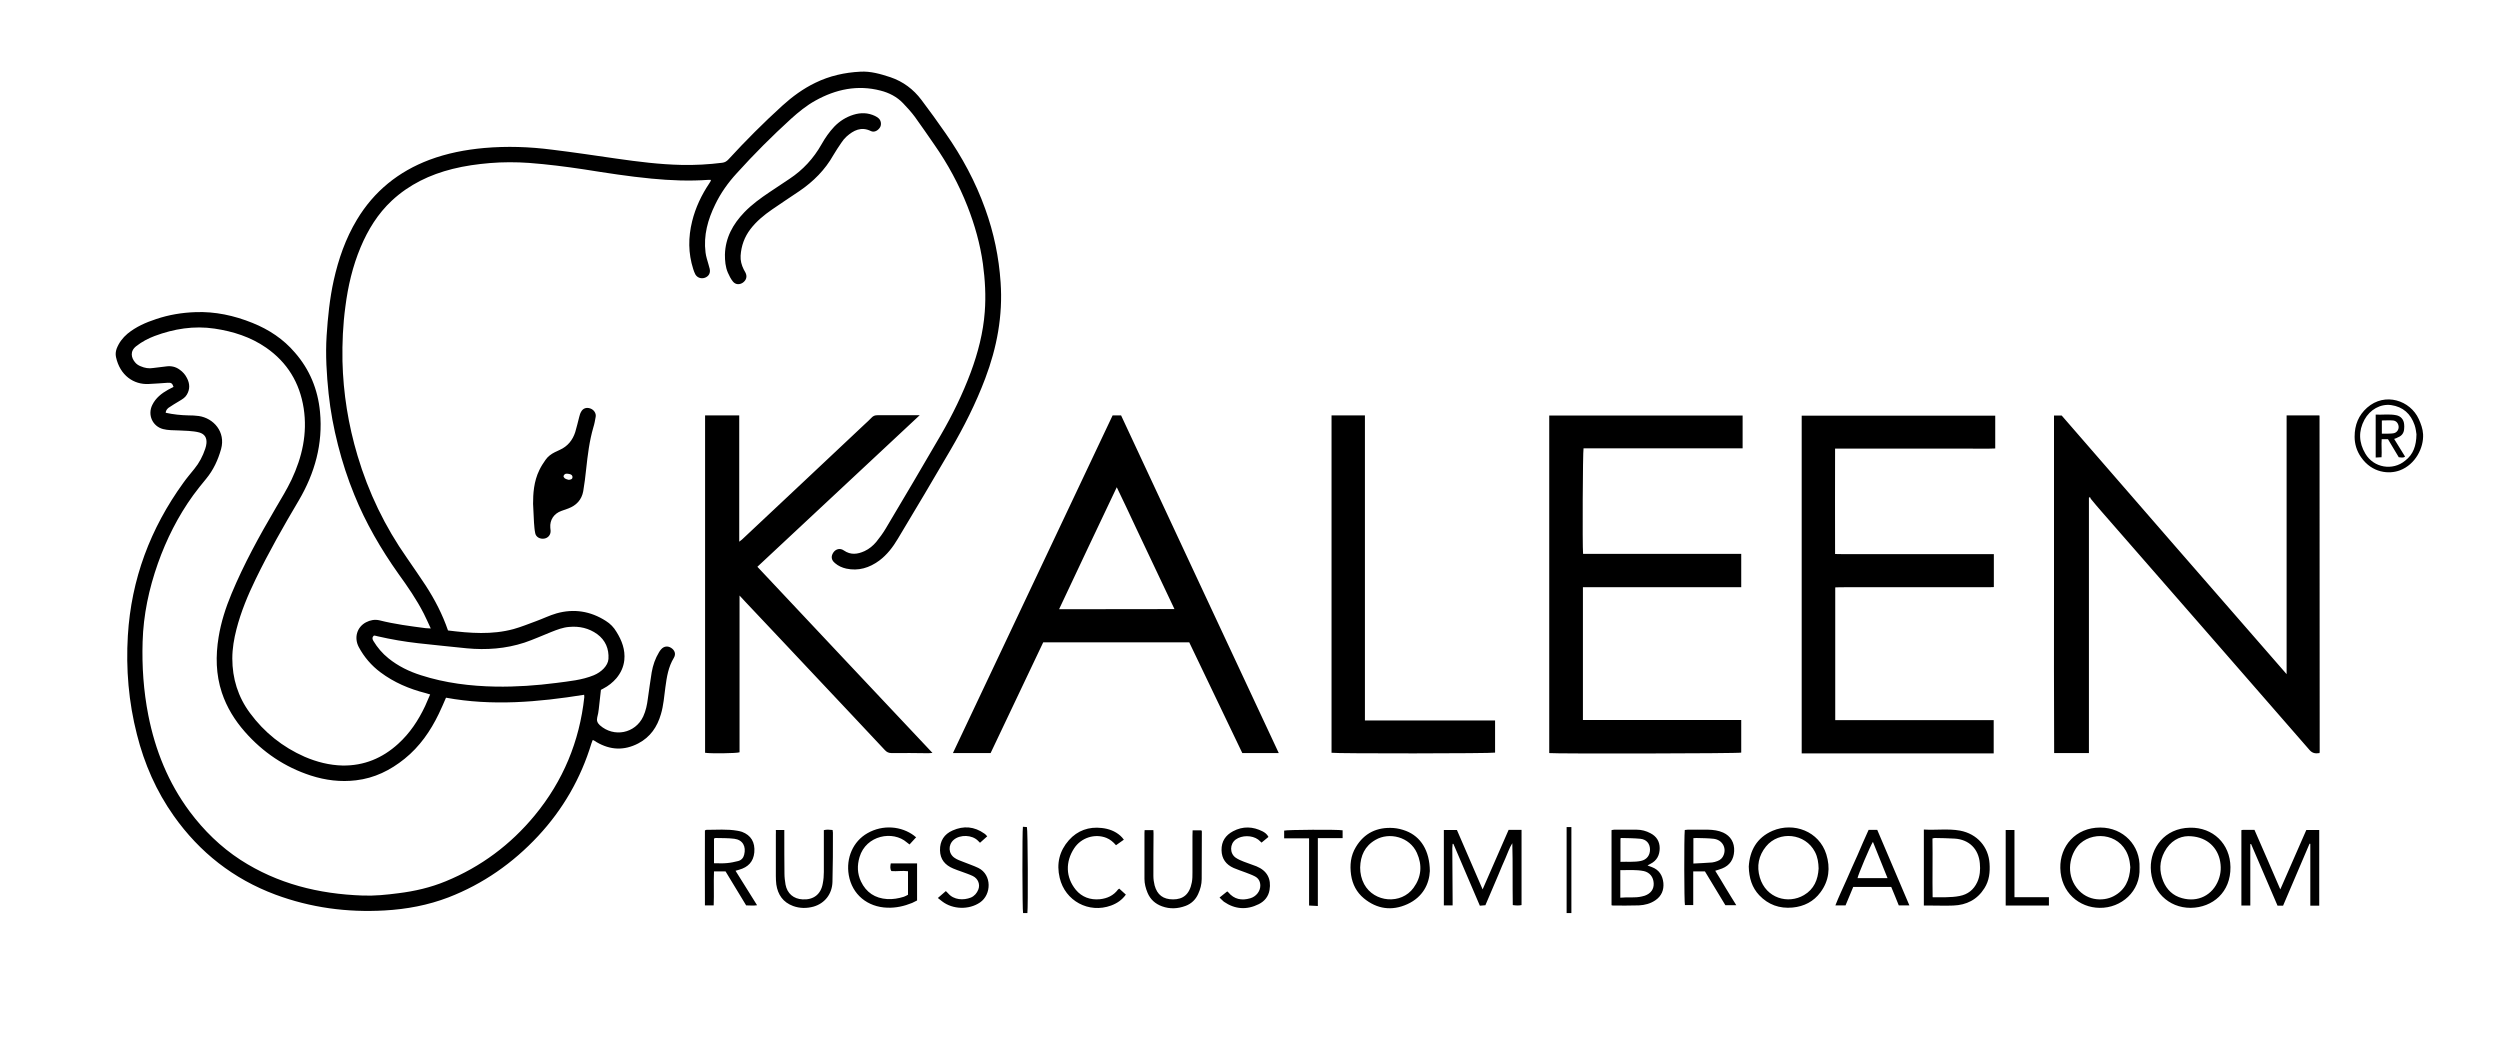 <?xml version="1.0" encoding="utf-8"?>
<!-- Generator: Adobe Illustrator 26.3.1, SVG Export Plug-In . SVG Version: 6.00 Build 0)  -->
<svg version="1.1" id="Layer_1" xmlns="http://www.w3.org/2000/svg" xmlns:xlink="http://www.w3.org/1999/xlink" x="0px" y="0px"
	 viewBox="0 0 1625 675" style="enable-background:new 0 0 1625 675;" xml:space="preserve">
<path d="M291.2,409.8c14.4,1.8,28.6,2.9,42.6-0.9c5-1.4,9.9-3.4,14.8-5.2c4.4-1.6,8.6-3.7,13.1-5c11.3-3.2,22.1-1.5,32.1,4.9
	c2.9,1.8,5.2,4.2,6.9,7.1c3.5,5.6,5.8,11.6,5.1,18.4c-0.5,4.5-2.3,8.3-5.1,11.7c-2.4,2.8-5.3,5.1-8.6,6.8c-0.5,0.3-1,0.6-1.5,0.8
	c-0.5,4.2-0.9,8.3-1.4,12.5c-0.2,1.8-0.5,3.6-1,5.4c-0.5,2.1,0.1,3.6,1.7,5.1c9.1,8.1,23,5.4,28.2-5.7c1.7-3.7,2.5-7.6,3-11.6
	c0.8-5.7,1.6-11.4,2.5-17.1c0.8-4.6,2.3-9,4.8-13.1c0.4-0.6,0.8-1.3,1.3-1.8c1.8-2.1,4.3-2.4,6.5-1c2.4,1.5,3.3,4,1.8,6.5
	c-3.6,5.9-4.6,12.4-5.5,19.1c-0.8,5.9-1.2,11.8-2.9,17.5c-2.4,8.3-6.9,14.9-14.7,19c-9.2,4.8-18.2,4.4-27.1-0.8
	c-0.6-0.4-1.3-0.8-1.9-1.2c-0.1-0.1-0.3,0-0.7-0.1c-0.3,0.7-0.6,1.5-0.8,2.2c-6.9,22.7-18.5,42.8-34.6,60.1
	c-16.4,17.6-35.8,31.2-58.3,39.9c-13.3,5.1-27.2,7.7-41.5,8.5c-24.4,1.4-48.1-1.8-71-10.3c-27.3-10.2-49.2-27.4-66-51.1
	c-11.4-16.1-19.2-33.9-24-53c-5.4-21.1-7.2-42.6-5.9-64.2c2.2-36.7,14.6-69.7,36.1-99.4c2.2-3.1,4.7-6,7.1-9
	c3.2-3.9,5.5-8.3,7.1-13.1c0.4-1.2,0.7-2.4,0.8-3.6c0.3-3.6-1.2-6-4.7-7c-2.2-0.6-4.6-0.8-6.9-1c-3.9-0.3-7.8-0.3-11.7-0.5
	c-1.7-0.1-3.3-0.3-4.9-0.7c-6.9-1.8-10.2-9.3-7-15.7c2.2-4.5,6-7.5,10.3-9.9c1.2-0.6,2.3-1.2,3.5-1.8c-0.8-2.4-1.5-2.8-3.7-2.7
	c-4.2,0.3-8.3,0.6-12.5,0.8c-9.6,0.5-18.6-5.5-21.2-17.5c-0.4-1.9-0.2-3.6,0.4-5.4c1.5-3.9,3.9-7.1,7.1-9.8
	c5.5-4.5,11.9-7.3,18.6-9.5c8.3-2.8,16.8-4.2,25.5-4.5c12.8-0.5,25.2,2.2,37.1,7c10.7,4.3,20.1,10.5,27.6,19.3
	c9.6,11,14.9,23.9,16.3,38.5c2,20.8-3.4,39.9-13.8,57.6c-9.9,16.7-19.5,33.6-28,51.1c-5.1,10.5-9.6,21.3-12.5,32.6
	c-1.6,6.2-2.7,12.6-2.7,19c0,13,3.7,25,11.5,35.5c9.3,12.6,21.2,22.1,35.5,28.4c7.9,3.4,16.1,5.5,24.7,5.7
	c13.9,0.2,25.9-4.8,36.1-14.1c7.6-6.9,13.1-15.2,17.5-24.5c1.1-2.4,2.1-4.9,3.3-7.6c-1.1-0.3-2-0.6-3-0.9
	c-10.6-2.7-20.5-6.9-29.3-13.5c-5.9-4.4-10.6-9.9-14.1-16.4c-3.2-6.1-1.2-13,4.7-16.1c2.7-1.4,5.6-2,8.7-1.3c9.9,2.5,20,3.8,30,5.1
	c1,0.1,1.9,0.1,3.4,0.2c-1.6-3.5-3-6.6-4.5-9.6c-4.7-9.2-10.5-17.6-16.5-25.9c-11.4-16.1-21.3-33.1-28.7-51.4
	c-4.3-10.5-7.8-21.3-10.6-32.3c-2.8-11-4.9-22.1-6.1-33.4c-1.3-12.5-2.1-25.1-1.3-37.7c0.8-12.1,2-24.1,4.6-35.9
	c3.1-13.9,7.7-27.2,15.1-39.5c11.1-18.5,27-31.3,47.1-38.9c11.5-4.3,23.4-6.6,35.6-7.7c14.8-1.3,29.5-0.8,44.2,1.1
	c14,1.7,27.9,3.8,41.8,5.8c14,2,28.1,3.8,42.3,4.1c8.8,0.2,17.7-0.3,26.4-1.4c1.8-0.2,3-1,4.2-2.3c11.1-12.1,22.7-23.7,34.9-34.8
	c6.5-5.9,13.6-11.1,21.5-14.9c9.2-4.5,19.1-6.7,29.2-7.2c6.7-0.4,13.2,1.5,19.6,3.6c8.2,2.8,14.9,7.8,20.1,14.7
	c5.4,7.1,10.6,14.4,15.7,21.7c10.7,15.3,19.5,31.6,25.8,49.2c5.6,15.5,8.9,31.4,10,47.8c1.5,21.6-2.4,42.3-10,62.4
	c-6.1,16.2-13.9,31.6-22.6,46.5c-11.2,19.3-22.7,38.5-34.2,57.7c-3.2,5.4-7,10.4-12.1,14.2c-6.4,4.7-13.5,6.9-21.4,5.2
	c-2.7-0.6-5.2-1.7-7.4-3.6c-2.4-2-2.7-4.4-1-6.9c1.6-2.3,4.4-3,6.8-1.3c4.5,3.1,8.9,2.5,13.5,0.4c3-1.4,5.5-3.5,7.6-6
	c2.2-2.7,4.3-5.6,6.1-8.6c12-20.2,24-40.4,35.8-60.8c7.6-13.1,14.2-26.6,19.5-40.8c4.7-12.7,8.1-25.8,9.1-39.3
	c0.8-10.4,0.2-20.8-1.2-31.2c-1.8-12.9-5.3-25.3-10-37.3c-5.6-14.3-12.8-27.6-21.6-40.2c-4.2-6-8.3-12.1-12.6-18
	c-2.3-3.1-5-6.1-7.7-8.9c-4-4.2-9.1-6.8-14.6-8.2c-15-3.9-29.1-0.9-42.4,6.5c-5.8,3.2-10.9,7.4-15.8,11.8
	c-12.3,11.2-24.1,23-35.3,35.4c-5.6,6.1-10.4,12.8-14,20.3c-4.8,9.8-7.7,20.1-6.3,31.2c0.3,2.6,1.2,5.2,1.9,7.7
	c0.2,1,0.6,1.9,0.8,2.9c0.6,2.7-0.5,4.8-3,5.8c-2.4,0.9-5,0.1-6.3-2.1c-0.6-1.1-1-2.3-1.4-3.5c-3.3-10.3-3.3-20.6-0.7-31.1
	c2.2-8.9,6.1-17.1,11.2-24.7c0.3-0.5,0.6-1,0.9-1.5c0.1-0.1,0-0.3,0-0.7c-0.4,0-0.9,0-1.4,0c-12.4,0.9-24.8,0.4-37.2-0.8
	c-14.7-1.4-29.3-3.7-43.8-6c-11.9-1.8-23.8-3.3-35.7-4.2c-8.5-0.6-17-0.6-25.5,0.1c-8.2,0.7-16.2,1.8-24.2,3.8
	c-14.8,3.7-28.2,10.1-39.5,20.6c-9.1,8.5-15.5,18.9-20.3,30.3c-5.2,12.4-8.2,25.3-9.9,38.6c-1.6,11.8-2.1,23.6-1.9,35.4
	c0.5,21,3.8,41.4,9.8,61.5c7.1,23.9,17.8,46.1,32.2,66.6c4.1,5.9,8.1,11.8,12.1,17.8C282.6,389.7,287.6,399.3,291.2,409.8z
	 M107.7,268.3c5,1.1,9.9,1.6,14.8,1.7c2.2,0,4.5,0.1,6.7,0.4c9.6,1.4,17.6,10.3,14.5,21.5c-2,7.1-5,13.6-9.7,19.3
	c-2.9,3.5-5.8,7.1-8.5,10.8c-9.8,13.6-17.3,28.5-22.9,44.3c-5.8,16.5-9.4,33.3-9.9,50.8c-0.5,16,0.6,32,3.7,47.8
	c4.5,22.8,13,43.9,26.9,62.6c9.2,12.3,20.1,23,33,31.4c24.1,15.6,50.9,22.2,79.4,23.2c7.8,0.3,15.5-0.5,23.2-1.5
	c10.6-1.3,21-3.7,30.9-7.8c22.8-9.4,42-23.7,57.7-42.7c18.5-22.4,29.2-48.2,32.3-77c0-0.5-0.1-0.9-0.1-1.5
	c-30,4.8-59.8,7.4-89.8,1.9c-1.6,3.7-3.1,7.2-4.7,10.5c-5.4,11.2-12.4,21.3-22.2,29.2c-9.3,7.5-19.6,12.6-31.6,14
	c-10,1.2-19.8,0-29.4-3.1c-16.9-5.5-31.1-15.1-42.8-28.4c-6.6-7.5-11.8-15.9-15-25.5c-3.9-11.8-4.1-23.9-2.1-36.1
	c1.6-9.8,4.6-19.1,8.4-28.2c8-19.2,18-37.4,28.5-55.3c3.6-6.2,7.4-12.3,10.5-18.8c6.9-14.7,10.4-30,7.9-46.4
	c-2.6-16.6-10.6-29.8-24.4-39.4c-10.1-7-21.5-10.6-33.5-12.4c-13.4-2-26.4,0.1-39,4.8c-4.2,1.6-8.2,3.7-11.8,6.5
	c-4.5,3.4-3.3,7.7-1,10.5c0.9,1.2,2.4,2.2,3.8,2.7c2.5,1.1,5.3,1.6,8.1,1.1c2.7-0.4,5.5-0.6,8.2-1c3.3-0.5,6.3,0.1,9,2.1
	c2,1.4,3.6,3.2,4.7,5.4c1.9,3.6,2.1,7.3-0.1,10.9c-1.1,1.9-2.9,2.9-4.7,4c-2.4,1.4-4.8,2.9-7.2,4.5
	C108.5,266,107.8,266.8,107.7,268.3z M243.1,413.1c-1.4,1.2-1.1,2.3-0.4,3.5c2.6,4.3,5.8,8.1,9.8,11.3c6.3,5.1,13.5,8.6,21.1,11
	c15.8,5.1,32.2,7.1,48.7,7.4c13.2,0.2,26.3-0.7,39.4-2.4c8.2-1.1,16.5-1.8,24.3-5c4.8-2,9.2-6.1,9.5-10.6c0.4-6.6-2-12.2-7.3-16.1
	c-5.4-3.9-11.6-5.3-18.2-4.7c-4.1,0.3-7.9,1.8-11.7,3.3c-5.8,2.3-11.5,4.9-17.4,6.9c-12.2,4-24.8,4.9-37.5,3.7
	c-10.5-1-21-2.2-31.6-3.3c-8.9-1-17.6-2.5-26.3-4.5C244.6,413.3,243.8,413.2,243.1,413.1z M1340.1,270.1c-1.8,0-3.3,0-5,0
	c0,36.7,0,73.2,0,109.7c0,36.6-0.1,73.1,0.1,109.7c7.7,0,15,0,22.6,0c0-55.5,0-110.7,0-166c0.2-0.1,0.4-0.3,0.7-0.4
	c0.2,0.4,0.3,0.8,0.5,1.1c2.3,2.8,4.7,5.7,7.1,8.4c22.2,25.4,44.4,50.9,66.6,76.3c22.9,26.2,45.7,52.4,68.5,78.6
	c1.9,2.2,3.9,2.4,6.5,2c0.1-0.4,0.1-0.7,0.1-1.1c0-72.7-0.1-145.4-0.1-218.1c0-0.1-0.1-0.1-0.1-0.2c-0.1-0.1-0.1-0.1-0.2-0.1
	c-7,0-14,0-21.1,0c0,56,0,111.8,0,168.2C1437.1,381.8,1388.5,325.9,1340.1,270.1z M723.2,270c2,0,3.7,0,5.5,0
	c34.1,73.2,68.3,146.3,102.5,219.5c-8,0-15.8,0-23.7,0c-11.5-24-23-48-34.5-72c-31.6,0-63.1,0-94.9,0c-11.3,23.9-22.7,47.9-34.2,72
	c-8.1,0-16.2,0-24.5,0C654.1,416.2,688.7,343.1,723.2,270z M763.4,395.9c-4.3-9-8.4-17.7-12.5-26.4c-4.2-8.8-8.3-17.6-12.5-26.4
	c-4.1-8.7-8.1-17.4-12.5-26.4c-12.7,26.7-25.1,52.9-37.5,79.3C713.5,395.9,738.3,395.9,763.4,395.9z M1131.8,489.2
	c0-7,0-14.1,0-21.2c-8.8,0-17.3,0-25.9,0c-8.5,0-17,0-25.5,0c-8.6,0-17.2,0-25.8,0c-8.5,0-17.1,0-25.7,0c0-28.9,0-57.5,0-86.3
	c34.4,0,68.6,0,102.9,0c0-7.3,0-14.3,0-21.7c-34.4,0-68.6,0-102.8,0c-0.5-4.9-0.2-66.7,0.3-68.6c34.4,0,68.9,0,103.4,0
	c0-7.3,0-14.3,0-21.3c-42,0-83.8,0-125.7,0c0,73.2,0,146.2,0,219.4C1010.5,490,1130,489.8,1131.8,489.2z M1199,381.7
	c31.3,0,62.5,0,93.8,0c1,0,2.1-0.1,3.2-0.1c0-7.2,0-14.2,0-21.4c-6.9,0-13.8,0-20.6,0c-6.9,0-13.8,0-20.8,0c-6.8,0-13.7,0-20.5,0
	c-6.9,0-13.8,0-20.8,0c-6.8-0.1-13.6,0.1-20.5-0.1c0-23-0.1-45.6,0-68.5c6.1,0,11.8,0,17.5,0c5.8,0,11.5,0,17.3,0
	c5.8,0,11.5,0,17.3,0c5.8,0,11.7,0,17.5,0c5.8,0,11.5,0,17.3,0c5.7-0.1,11.4,0.2,17.2-0.1c0-7.2,0-14.2,0-21.3c-42,0-83.9,0-125.8,0
	c0,73.2,0,146.3,0,219.5c41.7,0,83.2,0,124.8,0c0-7.2,0-14.3,0-21.6c-34.4,0-68.6,0-103,0c0-28.8,0-57.4,0-86.3
	C1195.1,381.7,1197,381.7,1199,381.7z M593.3,269.9c-7.7,0-15.3,0-23,0c-1.5,0-2.7,0.4-3.7,1.5c-1.5,1.6-3.1,3-4.7,4.5
	c-26.5,25-53.1,49.9-79.6,74.8c-0.4,0.4-1,0.7-1.8,1.4c0-27.7,0-54.9,0-82.1c-7.5,0-14.8,0-22.2,0c0,73.2,0,146.3,0,219.3
	c3.2,0.6,20.4,0.4,22.4-0.3c0-33.7,0-67.5,0-101.9c1.5,1.6,2.6,2.8,3.7,4c16.2,17.2,32.5,34.4,48.7,51.7
	c14.1,14.9,28.1,29.9,42.1,44.8c1.2,1.3,2.5,1.9,4.3,1.9c8-0.1,16,0,24,0.1c0.7,0,1.4-0.1,2.6-0.2C568,449,530.2,408.7,492.3,368.4
	c35.2-32.9,70.3-65.6,105.5-98.5C596.1,269.9,594.7,269.9,593.3,269.9z M887.2,468.3c0-66.3,0-132.3,0-198.3c-7.3,0-14.5,0-21.7,0
	c0,73.2,0,146.3,0,219.3c3.2,0.6,104.3,0.5,106.3-0.1c0-6.8,0-13.6,0-20.9C943.5,468.3,915.5,468.3,887.2,468.3z M346.5,327.5
	c0-6.4,0.4-14.5,4.1-22c1.1-2.3,2.5-4.5,4-6.6c1.5-2.2,3.7-3.8,6.1-5c1-0.5,2.1-1,3.2-1.5c5.1-2.3,8.3-6.3,10-11.5
	c1-3.2,1.7-6.6,2.6-9.9c0.3-1.1,0.6-2.3,1.2-3.3c1.2-2.3,3.5-3.1,6-2.2c2.3,0.8,3.9,3.1,3.5,5.4c-0.4,2.3-0.8,4.6-1.5,6.8
	c-2.6,8.9-3.7,18.1-4.7,27.3c-0.5,4.8-1.1,9.6-1.9,14.3c-1,5.5-4.4,9.2-9.7,11.2c-1.5,0.6-3,1.1-4.5,1.6c-4.8,1.7-7.6,5.8-7.2,10.9
	c0,0.7,0.2,1.3,0.2,2c0.1,2.6-1.6,4.7-4.2,5.1c-2.7,0.4-5.3-1-5.8-3.5c-0.5-2.3-0.6-4.6-0.8-6.9
	C346.9,336.2,346.8,332.7,346.5,327.5z M369.7,311.9c1.1-0.2,2.2-0.2,2.4-1.5c0.2-1.2-0.6-1.9-1.6-2.2c-0.9-0.3-2-0.4-2.9-0.2
	c-0.5,0.1-1.2,0.9-1.3,1.5c-0.1,0.4,0.5,1.2,0.9,1.5C368,311.5,368.9,311.7,369.7,311.9z M473.1,177.2c0.9,2,1.9,4.1,3.3,5.8
	c1.7,2.1,4.3,2.2,6.5,0.7c2.3-1.7,2.9-4.1,1.6-6.6c-0.3-0.7-0.8-1.3-1.1-2c-1.4-2.8-2.2-5.8-2-8.9c0.4-6.4,2.5-12.2,6.4-17.3
	c3.9-5.1,8.8-9.1,14-12.7c5.9-4.1,11.9-8,17.8-12c9.1-6.2,16.7-13.8,22.1-23.4c1.6-2.8,3.5-5.5,5.3-8.2c0.9-1.4,2-2.7,3.2-3.8
	c4.6-4.1,9.6-6.7,15.9-3.6c2.1,1,4.5-0.2,5.9-2.4c1.1-1.8,0.7-4.5-0.9-5.9c-0.7-0.6-1.5-1.1-2.3-1.5c-4.6-2.2-9.3-2.3-14.1-0.8
	c-4.8,1.5-8.9,4.1-12.4,7.7c-3.3,3.5-6,7.4-8.3,11.5c-5.2,9.2-12.1,16.7-20.9,22.5c-4.3,2.9-8.6,5.7-12.9,8.6
	c-5.8,3.9-11.5,8-16.4,13.1c-7.4,7.7-12.3,16.5-12.6,27.5C471.2,169.5,471.5,173.5,473.1,177.2z M963.7,578.1
	c-5.7-13.2-11.2-25.9-16.7-38.6c-2.9,0-5.7,0-8.5,0c0,16.4,0,32.6,0,49c1.9,0,3.7,0,5.7,0c0-1.2,0-2.2,0-3.2
	c-0.1-11.3-0.1-22.7-0.2-34c0-0.9,0.1-1.9,0.2-2.8c0.2,0,0.4,0,0.5,0c5.7,13.4,11.4,26.7,17.2,40.2c1.3-0.1,2.4-0.2,3.6-0.3
	c1.5-3.6,3-6.9,4.4-10.3c1.4-3.4,2.9-6.7,4.3-10.1c1.4-3.4,2.8-6.8,4.3-10.1c1.5-3.3,2.5-6.7,4.5-9.8c0.2,6.7,0.2,13.4,0.2,20
	c0,6.7,0,13.4,0.1,20.2c2.1,0.3,3.9,0.4,5.7,0c0-16.4,0-32.6,0-48.9c-2.8,0-5.5,0-8.4,0C975,552.3,969.4,565,963.7,578.1z
	 M1507.5,539.5c-2.8,0-5.6,0-8.4,0c-5.6,12.7-11.1,25.4-16.9,38.6c-5.7-13.2-11.2-26-16.8-38.7c-2.5,0-4.8,0-7.1,0
	c-0.5,0-0.9,0.1-1.4,0.2c0,16.4,0,32.7,0,49c2,0,3.8,0,5.8,0c0-13.4,0-26.7,0-39.9c0.2,0,0.4-0.1,0.5-0.1
	c5.7,13.3,11.4,26.7,17.2,40.1c1.2,0,2.3,0,3.6,0c5.8-13.5,11.5-26.9,17.2-40.3c0.2,0,0.4,0.1,0.5,0.1c0,13.4,0,26.7,0,40.2
	c2,0,3.8,0,5.8,0C1507.5,572.1,1507.5,555.8,1507.5,539.5z M1136.7,563.3c0.6-10.3,5.1-18.8,15.5-23.3c13.7-5.8,30.2,0.3,34.9,15.3
	c2.7,8.7,1.8,17.2-3.8,24.7c-4.4,6-10.7,9.2-18.1,9.9c-8.5,0.8-15.8-1.8-21.7-8C1138.8,576.9,1136.9,570.8,1136.7,563.3z
	 M1182.1,564.5c-0.1-3.7-0.6-7.4-2.4-10.8c-6.2-12-23.2-14-31.8-3.5c-4.8,5.9-6.2,12.8-4,20.2c4,13.5,18.4,17.5,28.7,11.4
	C1179.1,578,1181.7,571.8,1182.1,564.5z M1424,590.1c-14.6,0.1-25.8-11.1-26-26c-0.2-12.6,8.7-25.8,25.5-26.1
	c14.9-0.3,26.1,10.4,26.3,25.6C1450,579.9,1438.3,589.9,1424,590.1z M1422.3,543.5c-5.7,0.1-11.7,3.2-15.4,10.2
	c-3.3,6.2-3.5,12.6-0.8,19.1c2.3,5.5,6.3,9.4,12.2,11c10.3,2.9,19.9-1.9,23.7-11.8c1.7-4.4,1.9-8.8,0.8-13.5
	C1440.6,549.7,1433.3,543.5,1422.3,543.5z M1390.7,564.1c0.7,15.3-11.9,26.2-25.9,26c-13.2-0.1-25.3-9.9-25.6-25.9
	c-0.3-14.1,9.8-26.3,26-26.3C1380.2,537.9,1391.3,549.6,1390.7,564.1z M1384.7,563.7c-0.2-1.6-0.3-3.5-0.8-5.4
	c-4-16-22.1-18.6-31.7-10.1c-6,5.4-9.6,17.3-3.6,27.1c6.5,10.5,18.3,10.9,25.3,7.2C1381.3,578.6,1384.3,572,1384.7,563.7z
	 M929.4,566.2c-0.4,8.3-4.5,16.9-14.6,21.5c-10.1,4.6-19.8,3.2-28.3-3.8c-4.7-3.9-7.4-9.1-8.3-15.2c-0.9-6.4-0.3-12.5,3.1-18.1
	c5.5-9.2,13.9-13.1,24.4-12.4c2.8,0.2,5.6,0.9,8.2,1.9C923.5,543.8,929.3,552.9,929.4,566.2z M884.1,563.9c0,3.8,0.8,7.4,2.6,10.8
	c6.5,12,24.1,13.4,32.1,2.4c5.1-7,5.8-14.7,2.2-22.7c-4.7-10.5-18-13.7-26.9-8.5C887.1,549.9,884.3,556.2,884.1,563.9z M1071,562.6
	c0.9,0.3,1.8,0.7,2.7,1c4.8,1.8,7,5.5,7.5,10.3c0.4,4.6-1.2,8.5-5.1,11.2c-3.3,2.3-7,3.2-10.8,3.4c-5.7,0.2-11.3,0.1-17,0.1
	c-0.2,0-0.5-0.1-0.8-0.2c0-16.2,0-32.4,0-48.8c0.6-0.1,1.1-0.3,1.7-0.3c4.9,0,9.8,0,14.7,0c3.1,0,6.1,0.8,8.9,2.3c3.9,2,6,5.3,6,9.7
	c0,4.5-1.8,8.1-6,10.2c-0.5,0.3-1,0.5-1.5,0.8C1071.1,562.3,1071.1,562.4,1071,562.6z M1053.2,565.6c0,6,0,11.8,0,17.9
	c4.8-0.5,9.4,0.3,14-0.8c0.6-0.1,1.3-0.3,1.9-0.5c3.9-1.4,6-4.2,5.8-8.1c-0.2-4-2.5-7-6.4-7.9
	C1063.5,565.2,1058.5,565.6,1053.2,565.6z M1053.3,560.2c4.6-0.2,9,0.3,13.3-0.6c3.8-0.8,6-3.7,5.9-7.6c-0.1-3.7-2.3-6.4-6.3-6.8
	c-4.1-0.4-8.3-0.4-12.5-0.5c-0.1,0-0.2,0.2-0.4,0.3C1053.3,550,1053.3,555,1053.3,560.2z M594.2,543.2c-8.2-6.2-20.3-7.4-30.4-1.6
	c-9.3,5.3-14,16.1-12.1,27.2c2.2,12.7,12.2,20.8,25.1,21.2c5.6,0.2,10.9-1,16.1-3.1c1.1-0.5,2.2-1.1,3.2-1.6c0-8.2,0-16.2,0-24.1
	c-5.8,0-11.4,0-17.1,0c-0.3,1.8-0.6,3.4,0.4,5c3.6,0.3,7.1-0.4,10.8,0.1c0,5.2,0,10.2,0,15.3c-1,0.5-1.8,1-2.7,1.3
	c-3.5,1.1-7.1,1.7-10.8,1.5c-7.9-0.5-13.7-4.3-17.1-11.5c-2.4-5.2-2.5-10.4-0.9-15.8c4.2-14.2,21.7-17.5,30.8-9.5
	c0.5,0.4,1,0.8,1.7,1.3c1.4-1.6,2.8-3,4.3-4.7C594.8,543.8,594.5,543.5,594.2,543.2z M1250.5,539.2c8,0.5,15.8-0.7,23.5,0.7
	c11.2,2.1,18.5,10.6,19.2,21.3c0.4,5.7-0.2,11.2-3.3,16.1c-4.7,7.5-11.7,11-20.3,11.3c-5,0.2-10,0-15,0c-1.3,0-2.6,0-4.1,0
	C1250.5,572.2,1250.5,555.9,1250.5,539.2z M1256.2,583.2c3.1,0,6,0.1,8.8,0c2.9-0.1,5.8-0.2,8.7-0.8c5.3-1,9.2-4,11.5-9
	c1.8-3.9,2.1-8.1,1.7-12.2c-0.8-9.4-7-15.5-16.3-16.1c-4.3-0.3-8.7-0.3-13-0.4c-0.5,0-0.9,0.2-1.5,0.3
	C1256.3,557.8,1256,570.5,1256.2,583.2z M458.2,539.8c0.5-0.2,0.7-0.4,0.8-0.4c6.8,0,13.7-0.6,20.4,0.6c1,0.2,2,0.4,2.9,0.7
	c5.8,2.2,8.6,6.7,8,13.4c-0.6,6.1-4.1,9.6-9.8,11.2c-0.7,0.2-1.4,0.4-2.4,0.7c4.7,7.5,9.2,14.8,14,22.4c-2.4,0.4-4.7,0.1-7.1,0.1
	c-4.5-7.4-9-14.8-13.4-22.1c-2.5,0-4.9,0-7.5,0c-0.3,7.4,0.1,14.7-0.2,22.1c-1.9,0-3.6,0-5.7,0C458.2,572.2,458.1,555.9,458.2,539.8
	z M464.1,561.1c3.1,0,5.8,0.2,8.5-0.1c2.4-0.2,4.7-0.7,7.1-1.3c2.1-0.5,3.5-2,4-4.1c1.4-5.4-0.9-9.7-6.4-10.4
	c-4-0.5-8.1-0.4-12.2-0.5c-0.3,0-0.6,0.2-1,0.4C464.1,550.4,464.1,555.6,464.1,561.1z M1095.1,539.5c0.7-0.1,1.3-0.2,1.8-0.2
	c4.5,0,9-0.1,13.5,0c3.3,0.1,6.6,0.5,9.7,1.9c4.8,2.2,7.4,6.5,7.1,12.1c-0.3,5.3-2.8,9.2-7.8,11.2c-1.4,0.6-2.8,0.9-4.5,1.5
	c2.4,3.8,4.6,7.5,6.8,11.2c2.2,3.7,4.5,7.3,6.9,11.2c-2.6,0-4.8,0-7.1,0c-4.5-7.4-8.9-14.8-13.3-22c-2.6,0-5,0-7.6,0
	c0,7.4,0,14.6,0,21.9c-1.9,0-3.7,0-5.4,0C1094.7,586.6,1094.6,544.6,1095.1,539.5z M1100.7,561.3c4.3-0.2,8.2-0.4,12.2-0.7
	c1.1-0.1,2.3-0.5,3.4-0.9c2-0.7,3.4-2.1,4.1-4c1.9-4.9-1.1-9.9-6.6-10.5c-3.7-0.4-7.5-0.4-11.2-0.5c-0.6,0-1.1,0.1-1.9,0.1
	C1100.7,550.2,1100.7,555.5,1100.7,561.3z M1214.6,539.4c1.9,0,3.7,0,5.6,0c7,16.3,13.9,32.6,20.9,49.1c-2.4,0-4.6,0-6.9,0
	c-1.6-4.1-3.3-8.1-4.9-12c-8.3,0-16.4,0-24.7,0c-1.7,4-3.3,7.9-5,12c-2.1,0-4.1,0-6.6,0c2.2-5.7,4.8-11,7.2-16.5
	c2.3-5.4,4.8-10.8,7.2-16.2C1209.7,550.4,1212.1,544.9,1214.6,539.4z M1217.4,547.2c-1.7,2.5-9.9,22-10,23.6c6.4,0,12.8,0,19.5,0
	C1223.7,562.8,1220.6,555.1,1217.4,547.2z M504.3,542.4c0,9,0,18,0,27c0,1.8,0.1,3.7,0.3,5.5c1,6.7,4.4,11.6,10.9,14
	c4.4,1.6,8.9,1.6,13.3,0.4c7.3-2.1,12.1-8.2,12.3-16.1c0.3-10.7,0.3-21.3,0.3-32c0-0.5-0.1-1-0.2-1.7c-1.8-0.1-3.6-0.5-5.7,0.1
	c0,1.3,0,2.5,0,3.7c0,7.8,0,15.7,0,23.5c0,2.5-0.2,5-0.7,7.5c-1.2,7-6,10.7-13.1,10.3c-5.9-0.3-10-3.8-11.1-9.6
	c-0.4-2.4-0.7-4.8-0.7-7.2c-0.1-8.4-0.1-16.8-0.1-25.3c0-1,0-1.9,0-3c-2,0-3.6,0-5.5,0C504.4,540.6,504.3,541.5,504.3,542.4z
	 M775.1,543.5c0,7.8,0,15.7,0,23.5c0,2.2,0,4.4-0.4,6.5c-1.5,8-5.8,11.1-12.2,11.1c-6.4,0-10.3-2.9-12-9.1c-0.5-2-0.8-4.1-0.8-6.2
	c0-9.2,0-18.3,0.1-27.5c0-0.7-0.1-1.5-0.1-2.2c-2,0-3.8,0-5.7,0c0,0.7-0.1,1.3-0.1,1.9c0,9.9,0,19.8,0,29.8c0,3.1,0.8,6.1,2,9
	c1.8,4.3,5,7.2,9.4,8.8c5.2,1.9,10.3,1.6,15.4-0.3c3.7-1.4,6.5-4.1,8.1-7.7c1.4-3,2.3-6.3,2.3-9.7c0-10.3,0.1-20.7,0.1-31
	c0-0.2-0.2-0.4-0.3-0.7c-1.8,0-3.5,0-5.7,0C775.1,541.1,775.1,542.3,775.1,543.5z M609.6,583.7c1.1,0.9,2,1.5,2.8,2.2
	c6.9,5.3,17.4,5.6,24.6,0.7c7.5-5.1,7.8-18-1-22.4c-3.3-1.6-6.8-2.7-10.2-4.1c-1.8-0.7-3.6-1.3-5.2-2.4c-4.2-2.7-4.5-8.5-0.7-11.8
	c4.2-3.6,12-3.3,15.8,0.6c0.4,0.4,0.8,0.8,1.3,1.3c1.6-1.4,3-2.7,4.7-4.2c-0.7-0.7-1.2-1.4-1.9-1.8c-6.5-4.6-13.4-5.2-20.6-2
	c-5.5,2.4-8.3,6.8-8.2,12.9c0.1,5.9,3.3,9.6,8.5,11.8c1.8,0.8,3.7,1.4,5.6,2.1c2.4,0.9,4.9,1.7,7.2,2.8c3.5,1.7,4.9,5.5,3.6,8.8
	c-0.9,2.3-2.5,4.2-4.8,5.2c-4.8,1.9-11.1,1.7-14.9-2.8c-0.4-0.4-0.8-0.8-1.4-1.4C613.1,580.7,611.6,582,609.6,583.7z M820.7,540.4
	c-6.3-3.2-12.8-3.5-19.2-0.1c-4.9,2.6-7.6,6.6-7.5,12.3c0.1,5.6,2.9,9.4,7.9,11.6c2.5,1.1,5.1,1.9,7.7,2.9c2,0.8,4.1,1.5,6,2.5
	c2.4,1.2,3.6,3.3,3.6,6.1c0,3.6-2.7,7.1-6.6,8.2c-5.5,1.6-10.4,0.7-14.2-3.9c-0.2-0.2-0.4-0.3-0.7-0.6c-1.6,1.2-3.2,2.5-5,4
	c1.1,1,1.9,2,2.8,2.7c7.2,5,14.9,5.5,22.7,1.6c3.8-1.9,6.3-5,7-9.2c1.2-7.2-1.5-12.5-8.5-15.4c-2.7-1.1-5.5-1.9-8.2-3
	c-1.8-0.7-3.7-1.5-5.3-2.6c-4-2.8-3.9-8.9,0-11.8c4-2.9,10.6-2.9,14.6,0c0.8,0.6,1.4,1.3,2.2,2c1.5-1.2,2.9-2.4,4.5-3.7
	C823.6,542.2,822.2,541.2,820.7,540.4z M728.2,543.2c-3.4-3-7.5-4.5-12-5c-8.4-1-15.8,1.6-21.4,7.9c-6.2,7-8.2,15.3-6,24.5
	c3.5,15,18.9,23.3,33.4,18c3.8-1.4,7.1-3.6,9.6-7.1c-1.5-1.3-2.9-2.6-4.3-3.9c-0.4,0.3-0.6,0.4-0.8,0.6c-2.9,3.9-7,5.8-11.8,6.3
	c-6.2,0.6-11.7-1.4-15.6-6.1c-6.7-8.2-6.8-18.3-1.1-27c4.6-7,13.5-9.7,20.9-6.8c2.5,1,4.5,2.7,6.3,4.8c1.7-1.2,3.2-2.3,5.1-3.6
	C729.7,544.7,729,543.9,728.2,543.2z M1530.5,283.9c0-7.8,2.6-14,8.1-18.9c11.7-10.3,28.1-4.7,33.6,7.4c1.4,3.1,2.6,6.3,2.8,9.8
	c0.5,8.9-5,19.7-15,23.5c-7,2.7-18.2,1.8-25.3-8.5C1531.8,293.1,1530.5,288.5,1530.5,283.9z M1570.7,282.3c-0.2-1.3-0.4-3.7-1.2-6
	c-2.5-7.3-7.5-11.9-15.3-13c-6.9-0.9-13.7,2.9-17.3,9.5c-4,7.4-3.7,14.9,0.6,22.1c5.4,9.2,17.8,11.3,25.9,4.5
	C1568.6,295.4,1570.6,289.8,1570.7,282.3z M856.6,544.8c2.7,0,5.4,0,8,0c2.7,0,5.4,0,8.1,0c0-1.9,0-3.5,0-5.1
	c-3.1-0.6-36.2-0.4-38,0.2c0,1.6,0,3.2,0,5c5.4,0,10.7,0,16.2,0c0,14.6,0,29.1,0,43.7c2.1,0.1,3.9,0.2,5.7,0.3
	C856.6,574,856.6,559.5,856.6,544.8z M1331.8,588.6c0-1.9,0-3.5,0-5.4c-7.5,0-14.8,0-22.4,0c0-14.6,0-29.1,0-43.7c-2,0-3.8,0-5.7,0
	c0,16.4,0,32.6,0,49.1C1313.2,588.6,1322.5,588.6,1331.8,588.6z M667.5,537.6c-0.8-0.1-1.7-0.1-2.6-0.2c-0.5,2.7-0.4,54.3,0.1,56.1
	c0.9,0,1.8,0,2.8,0C668.3,589.7,668.1,539.2,667.5,537.6z M1018.3,593.5c1.2,0,2.1,0,3.1,0c0-18.7,0-37.2,0-55.9c-1.1,0-2,0-3.1,0
	C1018.3,556.4,1018.3,574.9,1018.3,593.5z M1556.2,285.3c2.5,4,4.8,7.7,7.1,11.5c-1.3,1-2.6,0.5-4.1,0.4c-2.3-3.8-4.6-7.7-7-11.7
	c-1.2,0-2.5,0-4.1,0c-0.3,3.8,0.2,7.6-0.1,11.7c-1.2,0.1-2.4,0.1-3.8,0.2c0-9.3,0-18.4,0-27.9c4.5,0.2,9-0.5,13.4,0.4
	c3,0.6,4.9,2.9,5.1,6c0.1,0.9,0.1,1.8,0,2.7c-0.1,2.8-1.5,4.7-4.1,5.7C1558,284.7,1557.3,284.9,1556.2,285.3z M1548.2,281.9
	c1.2,0,2.2,0,3.2,0c1.5-0.1,3,0,4.5-0.3c2.1-0.4,3.4-2.4,3.2-4.4c-0.2-2.1-1.6-3.8-3.8-3.9c-2.3-0.2-4.6,0-7.1,0
	C1548.2,276.1,1548.2,278.9,1548.2,281.9z"/>
</svg>
